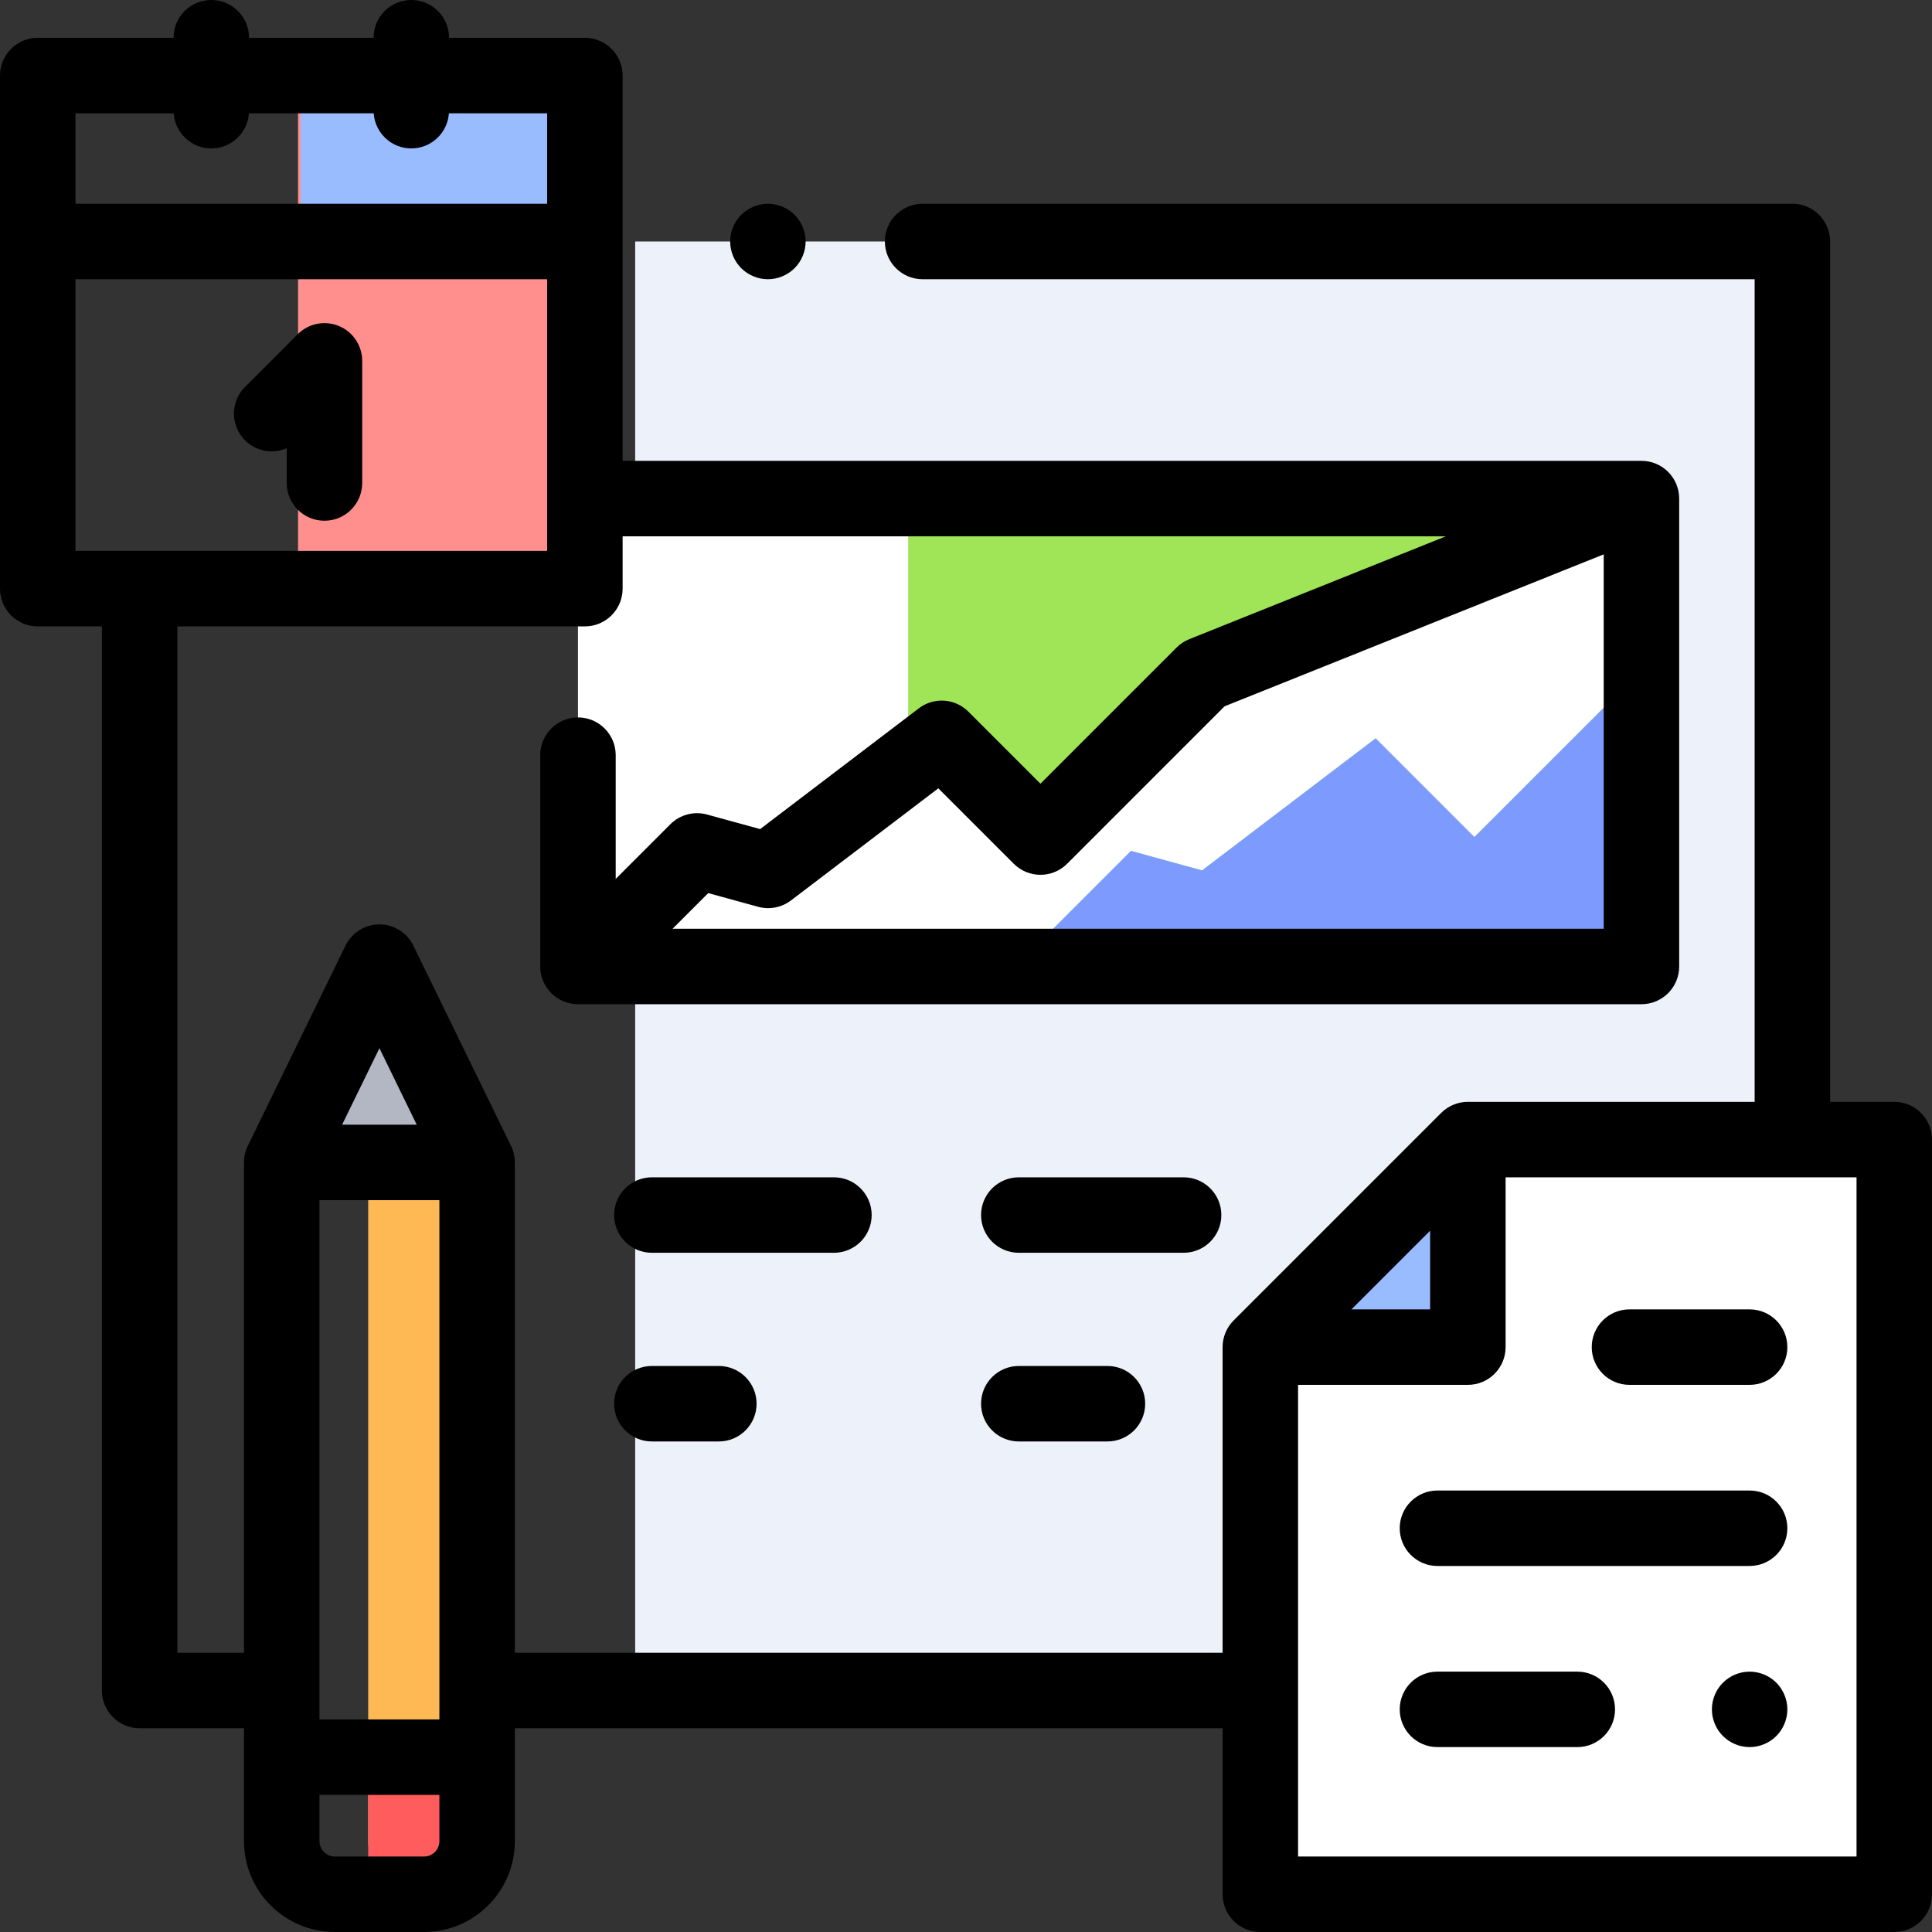 <?xml version="1.0" encoding="iso-8859-1"?>
<!-- Generator: Adobe Illustrator 19.0.0, SVG Export Plug-In . SVG Version: 6.00 Build 0)  -->
<svg version="1.1" id="Capa_1" xmlns="http://www.w3.org/2000/svg" xmlns:xlink="http://www.w3.org/1999/xlink" x="0px" y="0px"
	 viewBox="0 0 512 512" style="enable-background:new 0 0 512 512;" xml:space="preserve">
<rect x="0" y="0" width="512" height="512" fill="#333333" stroke="none"/>
<rect x="168.33" y="64" style="fill:#EDF2FA;" width="306.67" height="384"/>
<polygon style="fill:#FFFFFF;" points="153.167,194.127 153.167,256.127 435,256.127 435,132.127 153.167,132.127 "/>
<polygon style="fill:#A0E557;" points="240.667,194.127 240.667,256.127 435,256.127 435,132.127 240.667,132.127 "/>
<path style="fill:#FFFFFF;" d="M299.728,225.5l18.833,5.167l46-35l26.167,26.167l43.167-43.167l1.105-0.443v-44.366
	c-1.709-0.407-2.743-0.631-2.743-0.631l-113.362,45.44l-43.167,43.167l-26.167-26.167l-46,35l-18.833-5.167l-29.167,29.167
	l6.625,1.46h115l-6.625-1.46L299.728,225.5z"/>
<polygon style="fill:#7D9BFF;" points="433.895,178.667 390.729,221.833 364.562,195.667 318.562,230.667 299.728,225.5 
	270.562,254.667 277.186,256.127 435,256.127 435,178.224 "/>
<rect x="78.992" y="20.02" style="fill:#FE8F8D;" width="76.01" height="135.98"/>
<polygon style="fill:#FFFFFF;" points="389,302 334,357 334,502 502,502 502,302 "/>
<g>
	<polygon style="fill:#99BBFF;" points="389,357 389,302 334,357 	"/>
	<rect x="79.67" y="20.02" style="fill:#99BBFF;" width="75.33" height="43.979"/>
</g>
<path style="fill:#FFB954;" d="M126.442,487.921V308.056L112.01,278.47l-14.432,29.586v179.865c0,7.775,6.303,14.079,14.079,14.079
	h0.707C120.139,502,126.442,495.697,126.442,487.921z"/>
<polygon style="fill:#B3B6C3;" points="126.442,308.056 74.658,308.056 100.55,254.977 "/>
<rect x="97.58" y="465.67" style="fill:#FF5D5D;" width="28.864" height="36.33"/>
<path d="M203.5,74c2.63,0,5.21-1.07,7.069-2.931C212.43,69.21,213.5,66.63,213.5,64s-1.07-5.21-2.931-7.07
	C208.71,55.069,206.13,54,203.5,54s-5.21,1.069-7.07,2.93s-2.93,4.44-2.93,7.07c0,2.63,1.069,5.21,2.93,7.069
	C198.29,72.93,200.87,74,203.5,74z"/>
<path d="M502,292h-17V64c0-5.522-4.478-10-10-10H244.5c-5.522,0-10,4.478-10,10s4.478,10,10,10H465v218h-76
	c-2.652,0-5.195,1.054-7.071,2.929l-55,55C325.054,351.805,324,354.348,324,357v81H136.442V308.056c0-1.52-0.347-3.019-1.013-4.384
	l-25.892-53.078c-1.676-3.437-5.164-5.616-8.987-5.616s-7.312,2.18-8.987,5.615L65.67,303.671c-0.666,1.366-1.013,2.865-1.013,4.385
	V438H47V166h108c5.522,0,10-4.478,10-10v-13.873h218.175l-68.001,27.258c-1.255,0.503-2.395,1.255-3.351,2.211l-36.095,36.096
	l-19.096-19.096c-3.539-3.537-9.145-3.918-13.127-0.887l-42.065,32.007l-14.066-3.859c-3.467-0.952-7.177,0.032-9.717,2.572
	l-14.49,14.49v-32.792c0-5.522-4.478-10-10-10s-10,4.478-10,10v56c0,5.522,4.478,10,10,10H435c5.522,0,10-4.478,10-10v-124
	c0-5.522-4.478-10-10-10H165V20.021c0-5.522-4.478-10-10-10h-36V10c0-5.522-4.478-10-10-10S99,4.478,99,10v0.021H66V10
	c0-5.522-4.478-10-10-10S46,4.478,46,10v0.021H10c-5.522,0-10,4.478-10,10V156c0,5.522,4.478,10,10,10h17v282
	c0,5.522,4.478,10,10,10h27.658v29.921C64.658,501.198,75.46,512,88.737,512h23.626c13.277,0,24.079-10.802,24.079-24.079V458H324
	v44c0,5.522,4.478,10,10,10h168c5.522,0,10-4.478,10-10V302C512,296.478,507.522,292,502,292z M178.244,246.127l9.445-9.445
	l13.228,3.629c3.005,0.826,6.223,0.202,8.701-1.686l39.049-29.711l19.991,19.99c3.906,3.904,10.236,3.904,14.143,0l41.717-41.718
	L425,146.909v99.218H178.244z M46.035,30.021c0.355,5.2,4.675,9.313,9.965,9.313s9.611-4.112,9.965-9.313h33.069
	c0.355,5.2,4.675,9.313,9.965,9.313s9.611-4.112,9.965-9.313H145V54H20V30.021H46.035z M20,74h125v72H20V74z M84.658,318.056h31.784
	V455.67H84.658V318.056z M100.551,277.786l9.887,20.27H90.663L100.551,277.786z M112.363,492H88.737
	c-2.249,0-4.079-1.83-4.079-4.079V475.67h31.784v12.251C116.442,490.17,114.612,492,112.363,492z M379,326.143V347h-20.857
	L379,326.143z M492,492H344V367h45c5.522,0,10-4.478,10-10v-45h93V492z"/>
<path d="M431.825,367h31.842c5.522,0,10-4.478,10-10s-4.478-10-10-10h-31.842c-5.522,0-10,4.478-10,10S426.303,367,431.825,367z"/>
<path d="M380.94,415h82.727c5.522,0,10-4.478,10-10s-4.478-10-10-10H380.94c-5.522,0-10,4.478-10,10S375.418,415,380.94,415z"/>
<path d="M463.67,443c-2.63,0-5.21,1.069-7.07,2.93c-1.87,1.86-2.93,4.44-2.93,7.07s1.06,5.21,2.93,7.069
	c1.86,1.86,4.43,2.931,7.07,2.931c2.63,0,5.21-1.07,7.07-2.931c1.859-1.859,2.93-4.439,2.93-7.069s-1.07-5.21-2.93-7.07
	C468.88,444.069,466.3,443,463.67,443z"/>
<path d="M418,443h-37.06c-5.522,0-10,4.478-10,10s4.478,10,10,10H418c5.522,0,10-4.478,10-10S423.522,443,418,443z"/>
<path d="M231,322c0-5.522-4.478-10-10-10h-48.25c-5.522,0-10,4.478-10,10s4.478,10,10,10H221C226.522,332,231,327.522,231,322z"/>
<path d="M172.75,362c-5.522,0-10,4.478-10,10s4.478,10,10,10h17.75c5.522,0,10-4.478,10-10s-4.478-10-10-10H172.75z"/>
<path d="M323.667,322c0-5.522-4.478-10-10-10h-43.674c-5.522,0-10,4.478-10,10s4.478,10,10,10h43.674
	C319.189,332,323.667,327.522,323.667,322z"/>
<path d="M269.993,362c-5.522,0-10,4.478-10,10s4.478,10,10,10h23.491c5.522,0,10-4.478,10-10s-4.478-10-10-10H269.993z"/>
<path d="M89.811,86.392c-3.737-1.546-8.039-0.692-10.898,2.168L64.93,102.543c-3.905,3.905-3.905,10.237,0,14.143
	c2.989,2.987,7.397,3.689,11.055,2.104V128c0,5.522,4.478,10,10,10s10-4.478,10-10V95.631
	C95.983,91.586,93.547,87.939,89.811,86.392z"/>
<g>
</g>
<g>
</g>
<g>
</g>
<g>
</g>
<g>
</g>
<g>
</g>
<g>
</g>
<g>
</g>
<g>
</g>
<g>
</g>
<g>
</g>
<g>
</g>
<g>
</g>
<g>
</g>
<g>
</g>
</svg>
